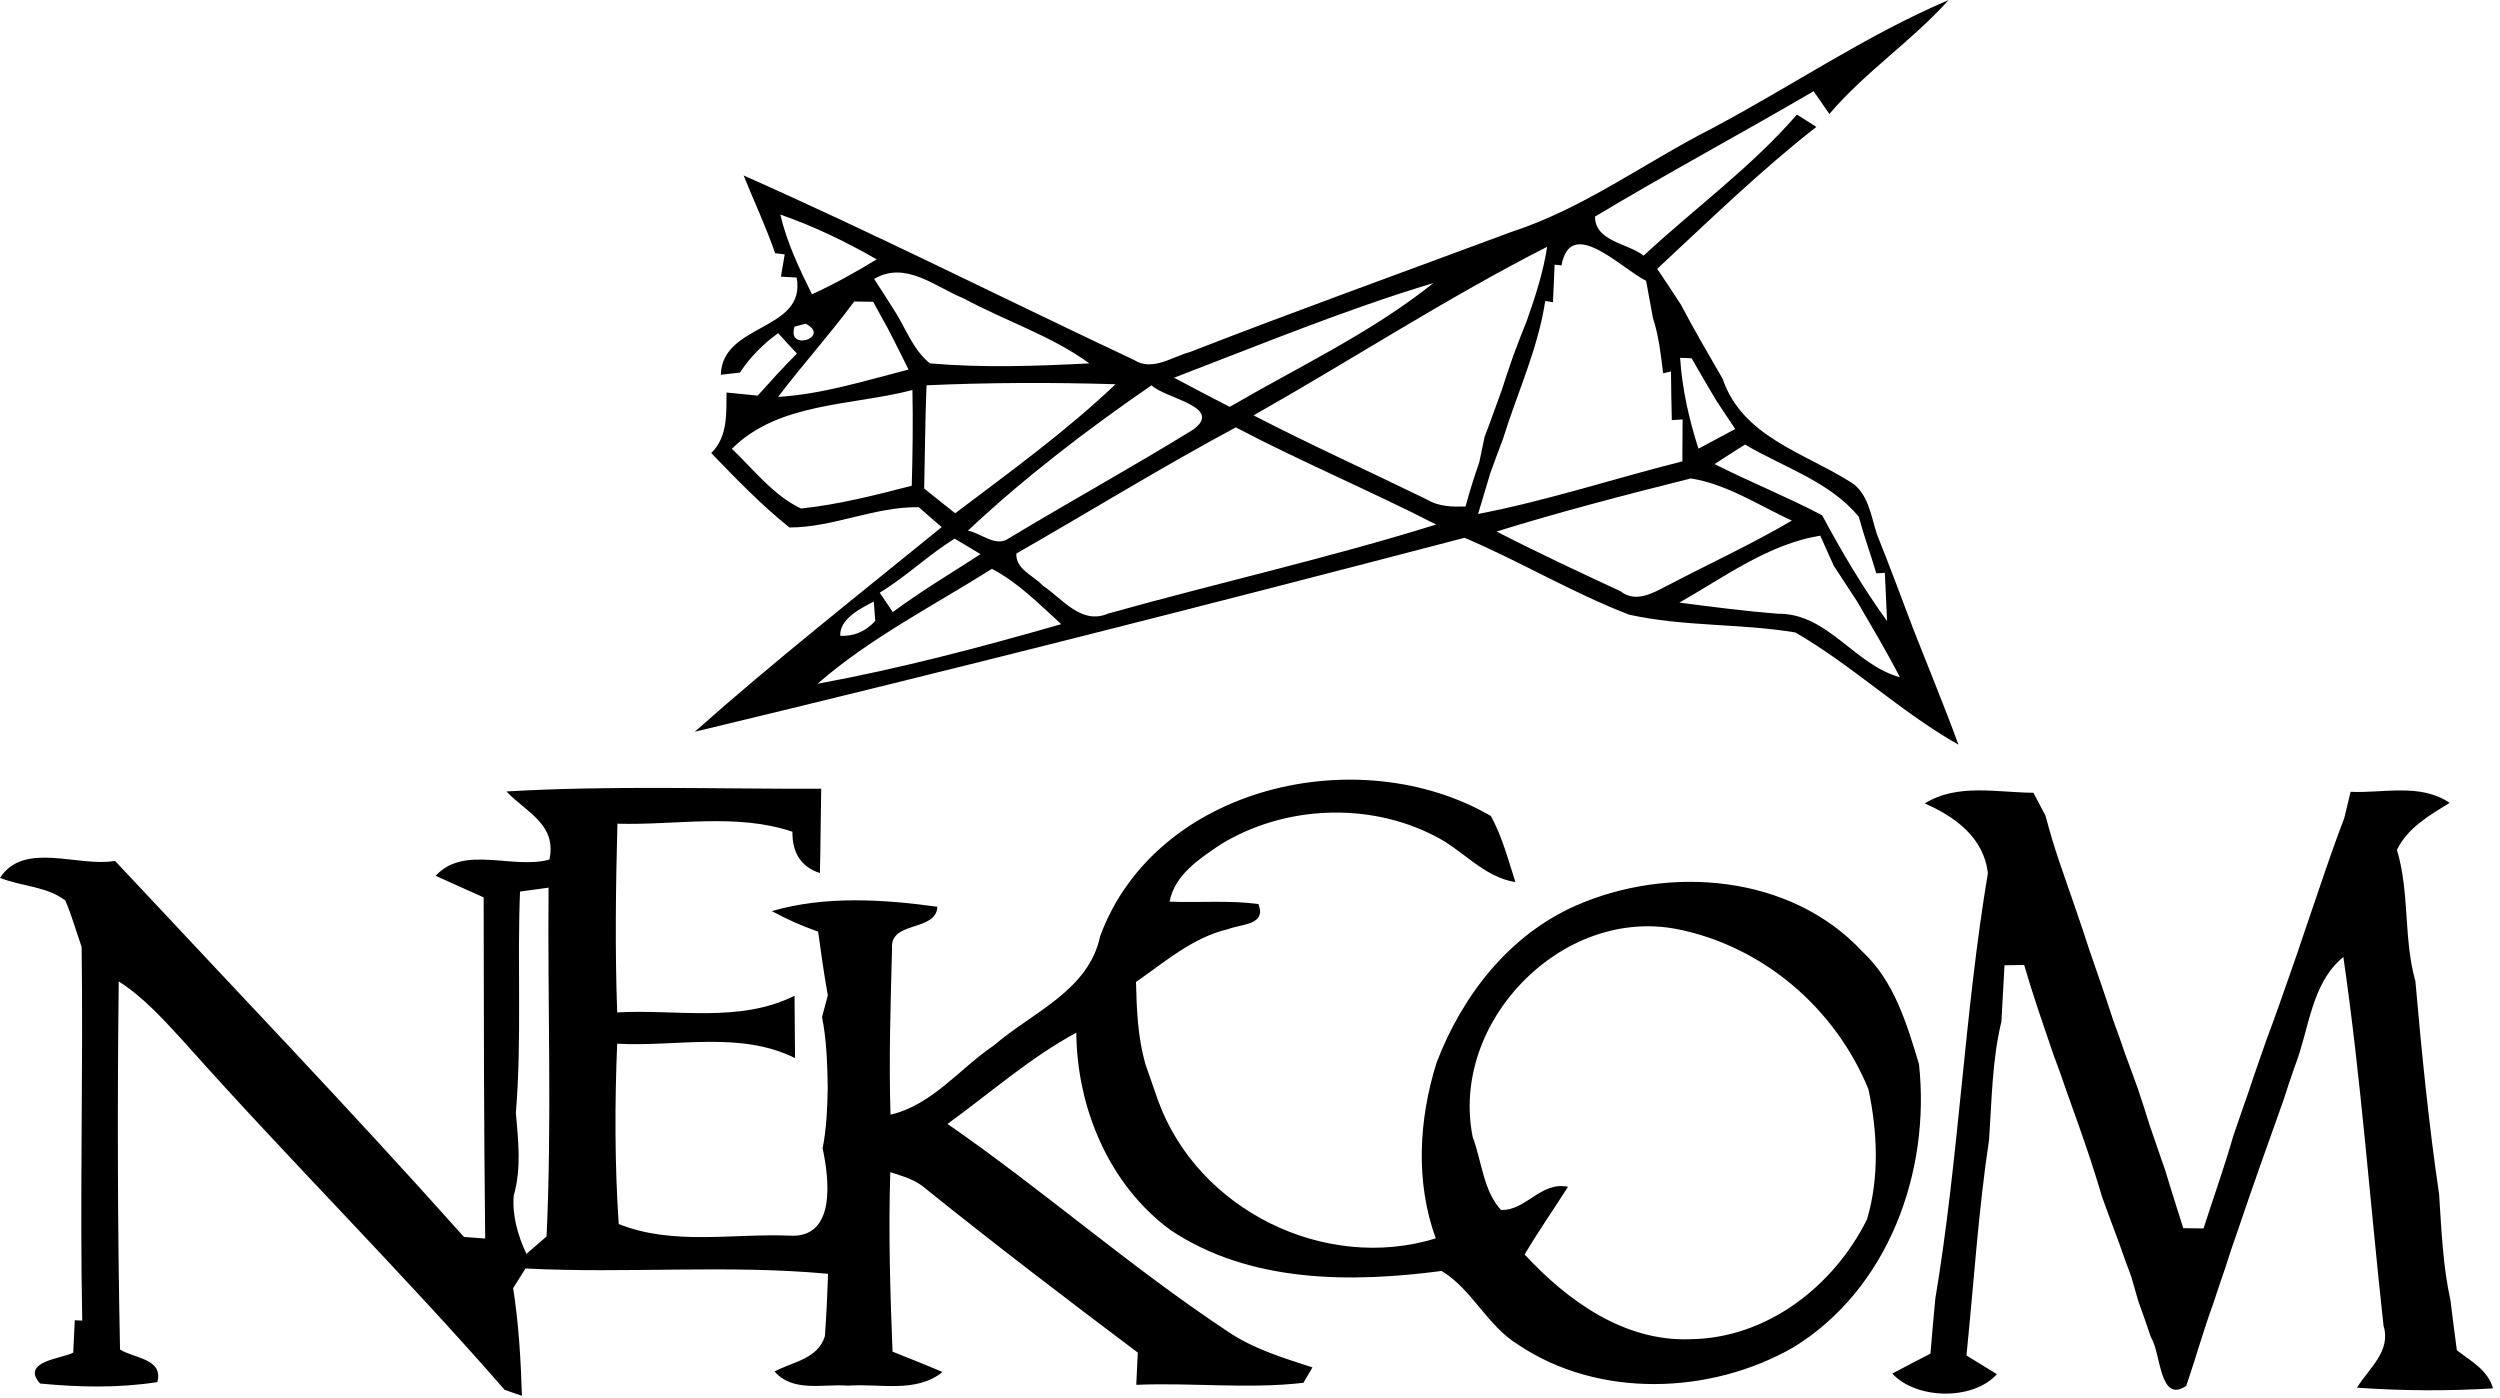 <svg clip-rule="evenodd" fill-rule="evenodd" stroke-linejoin="round" stroke-miterlimit="2" viewBox="0 0 211 118" xmlns="http://www.w3.org/2000/svg"><path d="m0-16.96.12 1.64c-.82.89-1.81 1.31-2.95 1.25-.08-1.41 1.72-2.32 2.83-2.89m6.82-5.31c.55.33 1.64.98 2.19 1.31-2.49 1.61-5.03 3.13-7.41 4.89-.37-.55-.73-1.1-1.1-1.64 2.23-1.35 4.11-3.19 6.32-4.56m-2.57-4.23c.07-2.9.08-5.81.2-8.71 5.31-.24 10.63-.25 15.95-.09-4.19 3.99-8.92 7.4-13.53 10.89-.88-.69-1.75-1.39-2.62-2.09m-2.62-15.19c-.4-.62-1.2-1.87-1.6-2.5 2.67-1.57 5.18.7 7.58 1.66 3.49 1.89 7.35 3.12 10.58 5.47-4.47.23-8.98.39-13.45 0-1.48-1.17-2.09-3.1-3.11-4.63m1.57 14.96c-3.08.79-6.18 1.59-9.35 1.92-2.34-1.12-3.98-3.28-5.83-5.04 3.93-3.94 10.15-3.63 15.24-4.96.05 2.69.02 5.39-.06 8.08m-4.86-15.55c.4.01 1.2.01 1.6.02.31.55.91 1.65 1.22 2.21.6 1.16 1.19 2.33 1.77 3.51-3.63.93-7.25 2.08-11.01 2.31 2.07-2.73 4.38-5.28 6.42-8.05m-5.03 2.12.93-.25c2.2 1.12-1.63 2.41-.93.25m-1.2-9.46c2.83.98 5.53 2.29 8.13 3.78-1.76 1.08-3.58 2.09-5.46 2.95-1.07-2.17-2.12-4.36-2.67-6.73m31.33 14.41c1.12 1.11 6.12 1.81 3.53 3.73-5.14 3.17-10.43 6.08-15.6 9.2-1.1.76-2.33-.47-3.43-.66 4.79-4.5 10.08-8.54 15.5-12.27m23.79-8.63c-5.23 4.19-11.41 7.08-17.19 10.45-1.57-.81-3.14-1.62-4.7-2.46 7.25-2.77 14.46-5.76 21.89-7.99m9.6-3.06c-.33 2.15-1 4.21-1.72 6.25-.39.97-.77 1.94-1.13 2.92-.35.99-.68 1.98-1 2.98-.48 1.29-.93 2.6-1.43 3.89-.11.54-.34 1.61-.45 2.15-.43 1.23-.82 2.47-1.16 3.73-1.1.03-2.22.02-3.2-.56-4.89-2.39-9.85-4.63-14.69-7.13 8.29-4.69 16.29-9.91 24.78-14.23m.63 1.51.58.06c.77-4.23 5.04.27 7.14 1.3.14.79.43 2.36.58 3.15.5 1.51.66 3.09.86 4.66l.66-.16c.01 1.37.04 2.74.07 4.11l.91-.06c-.01.88-.02 2.65-.02 3.54-5.76 1.45-11.41 3.32-17.24 4.44.25-.86.77-2.58 1.03-3.44.35-.96.7-1.93 1.07-2.89 1.2-3.88 2.96-7.61 3.57-11.65l.65.11c.03-.79.1-2.38.14-3.17m11.56 7.9c.67 1.18 1.37 2.35 2.06 3.53.4.61 1.21 1.83 1.62 2.44-.78.42-2.32 1.25-3.1 1.66-.8-2.49-1.38-5.05-1.55-7.67.24.01.73.03.97.04m14.11 13.37c.43 1.61 1.01 3.18 1.48 4.78l.72-.04c.07 1.35.13 2.71.19 4.07-2.05-2.83-3.83-5.85-5.48-8.93-2.97-1.56-6.09-2.81-9.08-4.32.85-.56 1.71-1.11 2.57-1.65 3.26 1.93 7.12 3.1 9.6 6.09m-6.83 8.19c-2.78-.22-5.55-.58-8.31-.94 3.79-2.15 7.52-4.94 11.89-5.65.29.63.85 1.91 1.14 2.54.67 1.02 1.33 2.04 2 3.06 1.22 2.1 2.47 4.19 3.58 6.35-3.85-1.06-6.1-5.42-10.3-5.36m-13.28-1.9c-3.51-1.63-7.02-3.27-10.46-5.04 5.41-1.68 10.9-3.1 16.4-4.48 3.04.48 5.74 2.28 8.52 3.56-3.42 2.01-7.03 3.66-10.53 5.5-1.22.62-2.63 1.47-3.93.46m-43.26 1.89c-2.24.97-3.83-1.25-5.48-2.35-.78-.86-2.32-1.38-2.25-2.72 6.18-3.54 12.25-7.28 18.52-10.65 5.54 2.91 11.33 5.34 16.91 8.2-9.14 2.85-18.49 4.94-27.7 7.52m-24.51 5.92c4.42-3.86 9.76-6.57 14.72-9.7 2.23 1.17 4.01 3 5.85 4.67-6.78 1.94-13.63 3.76-20.57 5.03m54.61-12.32c4.71 2 9.12 4.66 13.9 6.49 4.6 1.02 9.38.73 14.02 1.5 4.82 2.79 8.9 6.72 13.76 9.47-.59-1.63-1.22-3.24-1.86-4.85-.66-1.66-1.32-3.32-1.98-4.99-1-2.65-1.99-5.3-3.04-7.93-.51-1.57-.74-3.58-2.33-4.46-3.92-2.45-9.03-3.79-10.69-8.65-1.18-2.07-2.41-4.12-3.51-6.24-.66-1.02-1.33-2.03-2.01-3.04 4.39-4.08 8.71-8.29 13.43-11.98-.55-.34-1.1-.69-1.64-1.04-3.84 4.44-8.65 7.92-12.94 11.91-1.33-1.06-4.1-1.19-4.1-3.3 6.08-3.65 12.33-7 18.45-10.58.44.64.89 1.28 1.33 1.92 3.02-3.55 6.96-6.16 10.07-9.62-6.99 2.98-13.31 7.31-20.02 10.86-5.65 2.88-10.82 6.75-16.9 8.72-9.05 3.37-18.14 6.64-27.14 10.14-1.5.4-3.16 1.65-4.7.66-10.99-5.17-21.85-10.65-32.95-15.57.88 2.19 1.89 4.32 2.66 6.56l.81.1c-.08.47-.24 1.41-.32 1.88l1.33.08c.83 4.54-6.3 3.83-6.4 8.2l1.61-.18c.86-1.3 1.94-2.41 3.23-3.33.52.58 1.04 1.15 1.58 1.72-1.15 1.15-2.23 2.35-3.31 3.55-.88-.08-1.76-.18-2.63-.26-.02 1.79.11 3.73-1.29 5.11 2.11 2.18 4.22 4.38 6.6 6.28 3.71 0 7.2-1.77 10.91-1.71.48.42 1.45 1.26 1.94 1.68-7 5.7-14.1 11.28-20.84 17.27 21.71-5.21 43.36-10.72 64.97-16.37m33.97 57.52c-2.81 5.65-8.45 10.05-14.93 10.12-5.57.21-10.36-3.25-13.97-7.15 1.15-1.95 2.45-3.81 3.66-5.71-2.26-.5-3.57 2.04-5.66 1.95-1.5-1.66-1.61-4.1-2.38-6.14-1.96-9.72 7.52-19.47 17.26-17.56 7.26 1.45 13.35 6.69 16.14 13.52.76 3.61.93 7.4-.12 10.97m-111.45 1.45c-.42.37-1.27 1.1-1.7 1.47-.72-1.55-1.21-3.21-1.07-4.93.66-2.29.38-4.66.18-6.98.51-6.21.1-12.45.35-18.67.6-.08 1.81-.24 2.41-.33-.09 9.81.29 19.65-.17 29.44m115.83-14.56c-1.03-3.4-2.09-7.01-4.79-9.5-6.04-6.5-16.32-7.31-24.16-3.87-5.65 2.49-9.59 7.59-11.76 13.25-1.5 4.78-1.81 10.07-.07 14.84-9.38 2.89-20.09-2.41-23.44-11.64-.35-1.02-.71-2.05-1.07-3.07-.64-2.25-.74-4.61-.79-6.93 2.45-1.7 4.79-3.76 7.77-4.46 1.15-.45 3.26-.33 2.56-2.12-2.48-.33-5-.1-7.5-.2.45-2.3 2.55-3.64 4.36-4.86 5.34-3.24 12.39-3.57 17.97-.71 2.39 1.16 4.12 3.48 6.86 3.92-.61-1.89-1.11-3.83-2.07-5.58-11.06-6.43-28.24-2.6-32.97 10.12-.97 4.63-5.73 6.44-8.97 9.24-2.9 1.95-5.19 5.02-8.73 5.85-.15-4.69.01-9.38.13-14.06-.18-2.32 3.75-1.37 3.82-3.49-4.55-.63-9.51-.94-13.97.37 1.26.68 2.56 1.26 3.91 1.73.24 1.8.5 3.59.82 5.38-.12.45-.37 1.37-.49 1.82.39 1.98.45 3.99.48 6-.03 1.71-.1 3.41-.43 5.09.55 2.56 1.17 7.61-2.78 7.37-4.79-.2-9.86.85-14.43-.98-.34-5.07-.34-10.15-.13-15.22 4.99.28 10.35-1.1 15.01 1.21-.01-1.76-.02-3.51-.04-5.26-4.64 2.33-9.98 1.12-14.97 1.41-.19-5.3-.12-10.62.02-15.93 4.89.15 10.05-.92 14.77.68-.02 1.81.75 2.97 2.32 3.49.06-2.37.06-4.75.11-7.12-8.86.03-17.73-.29-26.57.23 1.7 1.78 4.27 2.77 3.63 5.75-3.12.85-7.22-1.25-9.6 1.37 1.35.61 2.7 1.21 4.05 1.82.01 9.6.02 19.19.13 28.79-.45-.03-1.34-.1-1.79-.13-9.61-10.77-19.6-21.19-29.45-31.74-3.16.55-7.66-1.7-9.71 1.43 1.8.73 3.93.7 5.51 1.91.55 1.27.92 2.61 1.38 3.92.14 10.51-.16 21.03.05 31.54l-.63-.03c-.03.68-.1 2.05-.13 2.73-.88.51-4.48.71-2.8 2.61 3.28.32 6.63.39 9.9-.12.53-1.98-1.96-2-3.15-2.75-.21-10.35-.23-20.72-.11-31.07 2.12 1.35 3.8 3.25 5.49 5.08 8.85 9.96 18.32 19.34 27.08 29.39.37.13 1.1.39 1.46.51-.09-3.04-.27-6.08-.74-9.09.26-.41.78-1.24 1.04-1.66 8.5.44 17.07-.34 25.54.45-.06 1.76-.14 3.52-.27 5.27-.6 1.92-2.71 2.16-4.25 2.97 1.57 1.8 4.12 1.03 6.21 1.2 2.67-.2 5.71.66 7.97-1.15-1.4-.6-2.81-1.16-4.22-1.72-.2-5.05-.35-10.1-.19-15.15 1.04.34 2.13.63 2.97 1.38 5.88 4.73 11.88 9.31 17.92 13.85-.03.68-.1 2.04-.13 2.72 4.7-.2 9.44.37 14.11-.17.19-.33.57-.98.76-1.3-2.48-.81-5.02-1.57-7.19-3.06-8.17-5.41-15.55-11.91-23.61-17.49 3.59-2.6 6.95-5.58 10.87-7.7.05 6.34 2.76 12.84 7.94 16.65 6.69 4.48 15.21 4.47 22.89 3.46 2.56 1.53 3.85 4.63 6.46 6.22 6.79 4.56 16.22 4.23 23.21.24 8.03-4.91 11.62-14.83 10.62-23.93m45.4 24.16c-.19-1.41-.37-2.81-.54-4.21-.65-2.95-.76-5.97-.96-8.97-.88-5.95-1.47-11.96-2-17.96-1.02-3.63-.47-7.49-1.56-11.09.92-1.88 2.74-2.91 4.45-3.97-2.49-1.68-5.57-.8-8.36-.93-.13.55-.39 1.66-.53 2.21-.38 1-.75 1.99-1.1 3-.8 2.27-1.55 4.56-2.34 6.84-.33.99-.66 1.97-1.01 2.95-.69 1.97-1.37 3.95-2.11 5.9-.49 1.43-1.01 2.86-1.48 4.3-.46 1.28-.89 2.59-1.34 3.88-.75 2.61-1.67 5.18-2.5 7.77-.43-.01-1.28-.02-1.71-.02-.5-1.62-1.04-3.23-1.51-4.85-.46-1.27-.87-2.55-1.32-3.81-.31-1.02-.64-2.03-.98-3.04-.35-.99-.71-1.98-1.08-2.96-.34-.99-.68-1.97-1.04-2.94-.64-1.97-1.32-3.93-2-5.89-.8-2.49-1.68-4.95-2.53-7.43-.44-1.29-.82-2.59-1.17-3.9-.26-.48-.77-1.45-1.02-1.93-3.05-.02-6.43-.81-9.17.9 2.57 1.12 4.97 2.88 5.33 5.87-1.99 11.89-2.45 24.03-4.44 35.94-.15 1.54-.28 3.08-.41 4.63-1.08.55-2.15 1.11-3.22 1.68 2 2.18 6.79 2.31 8.83.05-.86-.53-1.72-1.06-2.57-1.58.62-6.08 1-12.18 1.91-18.22.23-3.33.25-6.7 1.04-9.96.08-1.59.17-3.17.26-4.75.42-.01 1.24-.02 1.66-.03.74 2.56 1.62 5.07 2.48 7.59.37.98.73 1.98 1.07 2.99.36.99.71 1.98 1.06 2.98.7 1.98 1.37 3.98 1.96 6 .47 1.27.92 2.55 1.41 3.82.34.98.69 1.96 1.06 2.93.15.53.45 1.57.6 2.09.37 1.01.72 2.01 1.06 3.03.86 1.32.69 5.63 2.98 4.1.79-2.31 1.44-4.66 2.28-6.95.33-1.01.67-2.03 1.02-3.03.31-1 .64-1.98.99-2.96 1.26-3.73 2.58-7.45 3.91-11.16.31-.98.64-1.95.98-2.92 1.21-3.1 1.35-6.94 4.08-9.18 1.5 10.33 2.25 20.75 3.39 31.12.66 2.17-1.24 3.59-2.24 5.23 3.82.27 7.66.29 11.48.06-.43-1.56-1.89-2.31-3.05-3.22" fill-rule="nonzero" transform="translate(73.75 67.73)"/></svg>